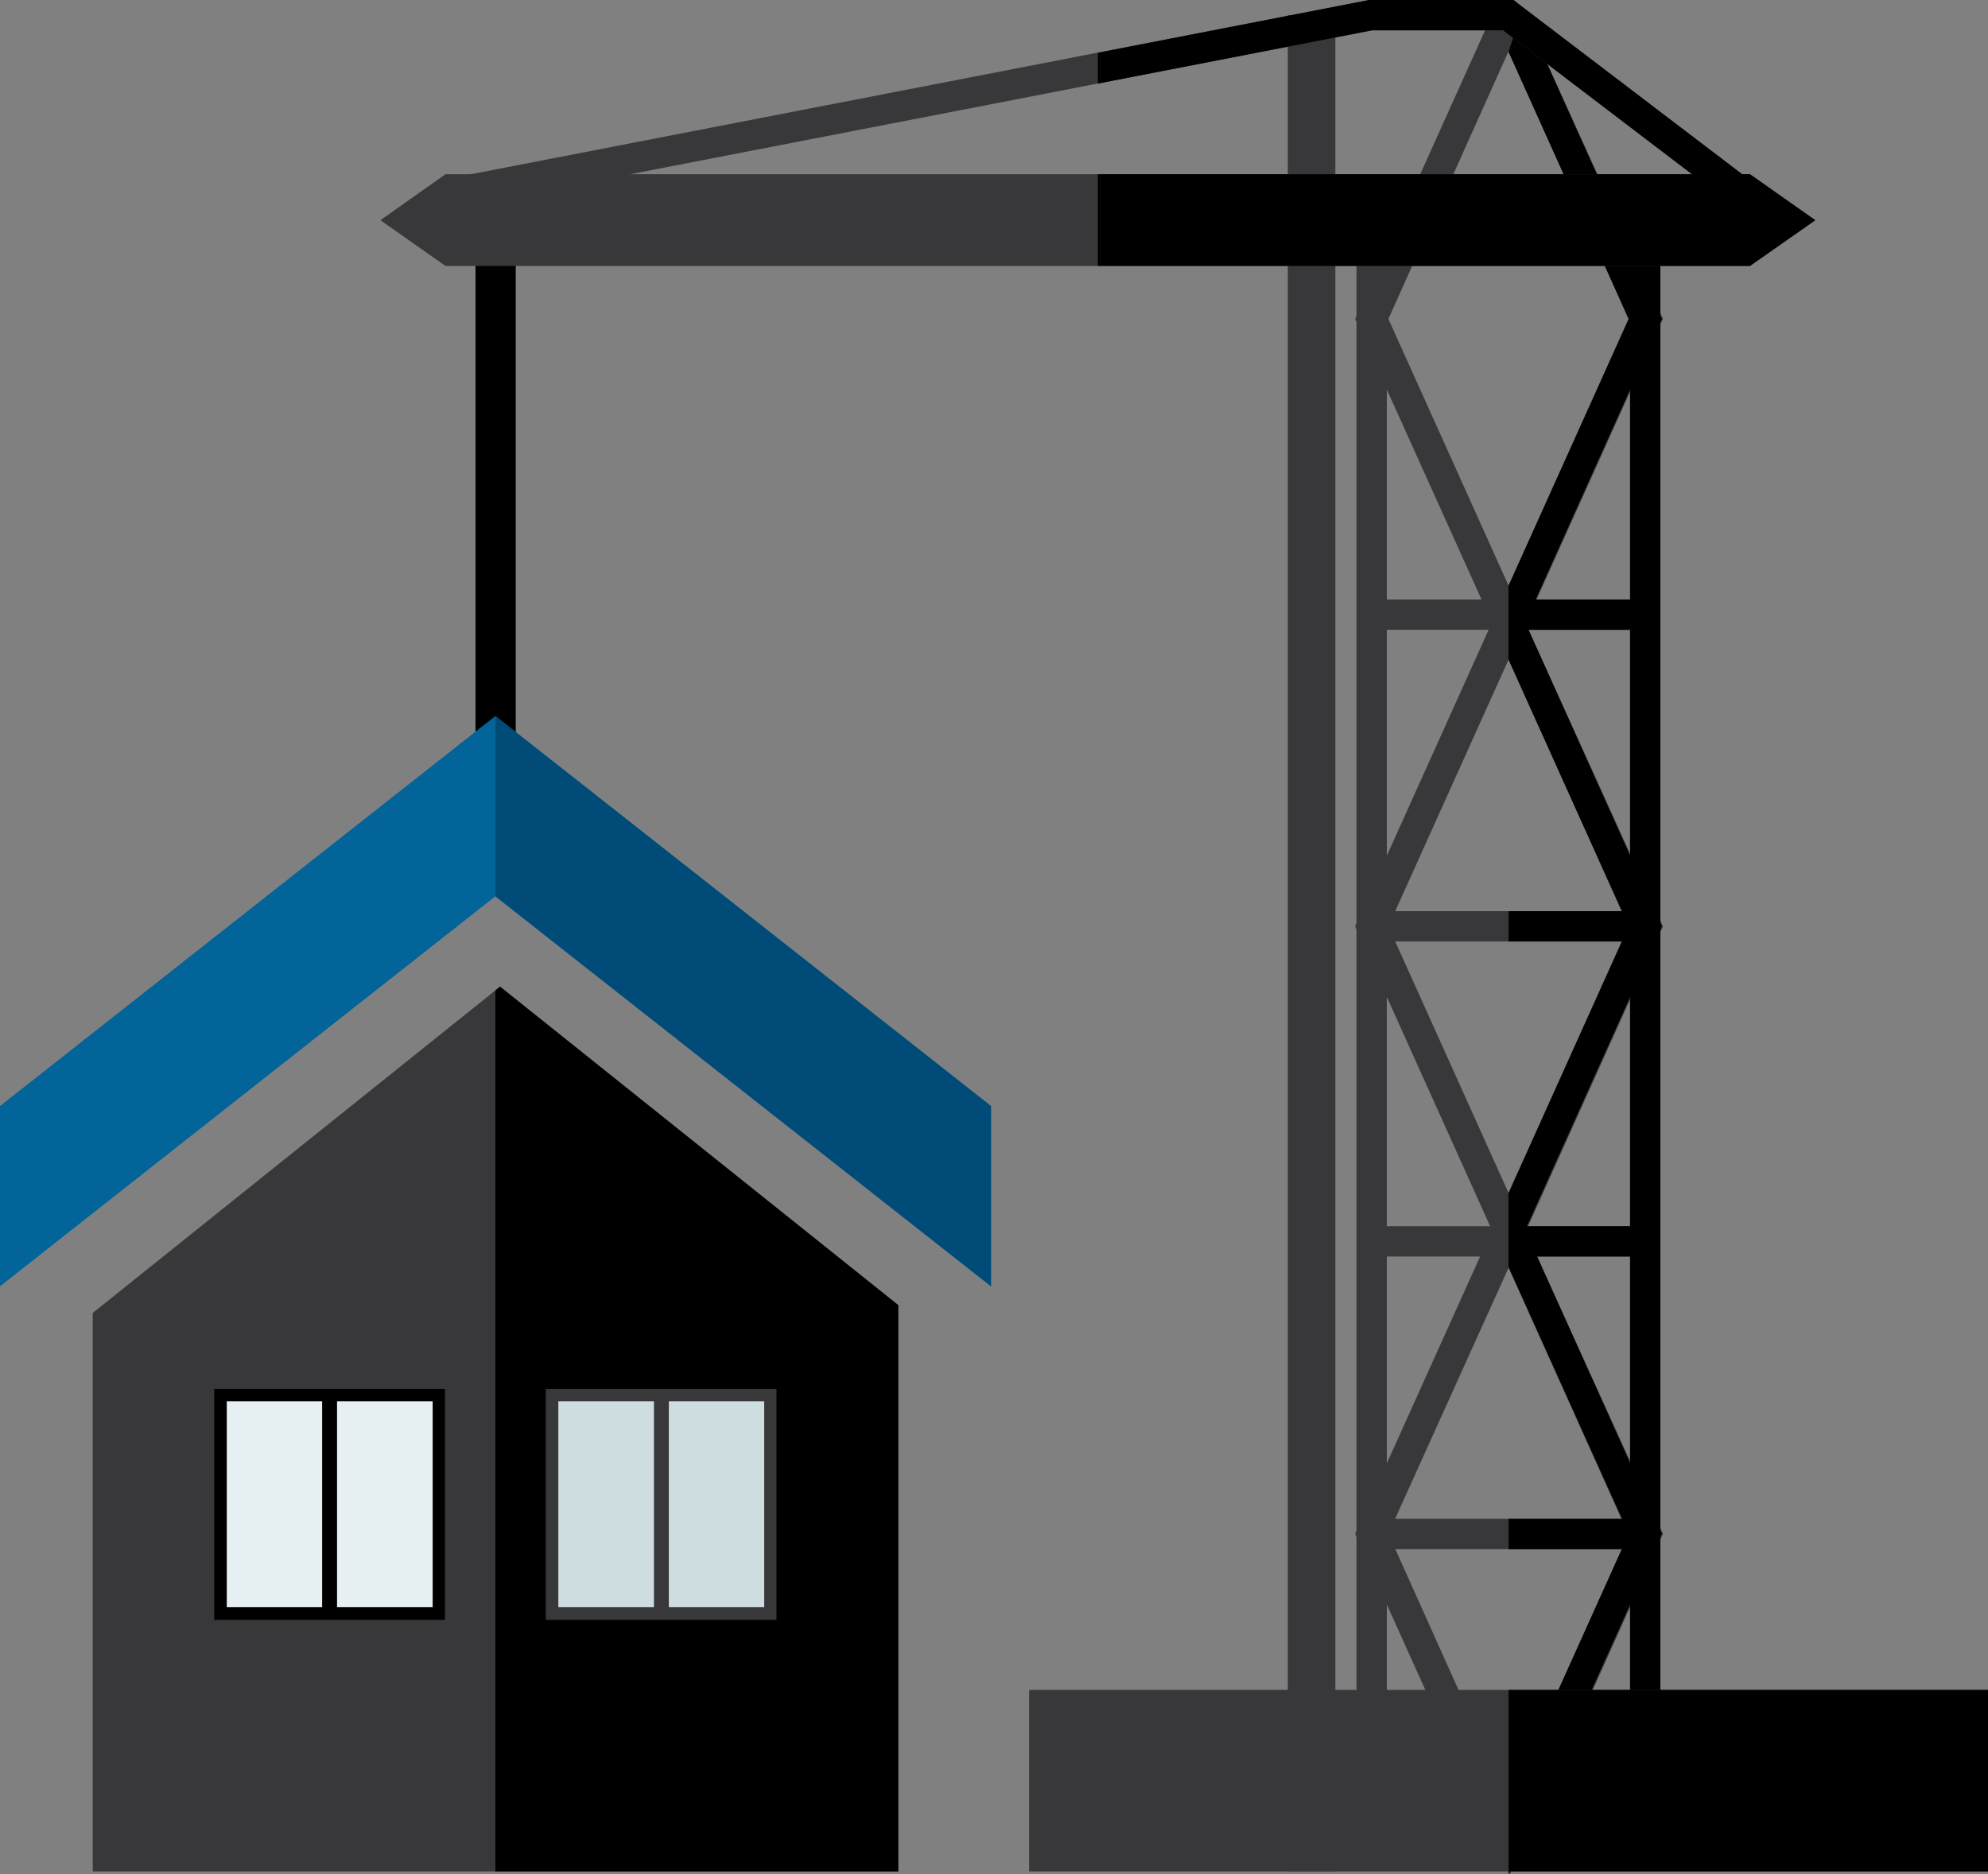 <svg id="Layer_1" data-name="Layer 1" xmlns="http://www.w3.org/2000/svg" viewBox="0 0 76.09 71.75"><rect x="0" y="0" width="76.09" height="71.75" fill="#808080" stroke="none"/><defs><style>.cls-1,.cls-2{fill:#38383a;}.cls-2,.cls-3,.cls-5,.cls-6{fill-rule:evenodd;}.cls-4{fill:#cedde0;}.cls-5{fill:#026499;}.cls-6{fill:#014b78;}.cls-7{fill:#e6f0f2;}</style></defs><rect x="18.2" y="9.63" width="1.54" height="20.24"/><rect class="cls-1" x="49.29" y="0.58" width="1.82" height="71.06"/><path class="cls-2" d="M451.38,473V409.85H463v63.74H451.38V473Zm1.16-62v61.41h9.31V411Z" transform="translate(-399.46 -402.04)"/><path class="cls-2" d="M456.67,426.11l-5.24-11.62-.1-.24.1-.24,5.24-11.63h1.06L463,414l.11.24-.11.24-5.23,11.62-.53,1.18-.53-1.18Zm-4.07-11.86,4.6,10.21,4.59-10.21L457.2,404Z" transform="translate(-399.46 -402.04)"/><path class="cls-2" d="M456.67,449.37l-5.24-11.63-.1-.24.1-.24,5.24-11.63.53-1.17.53,1.17L463,437.26l.11.24-.11.24-5.23,11.63-.53,1.17-.53-1.17ZM452.6,437.5l4.6,10.21,4.59-10.21-4.59-10.21Z" transform="translate(-399.46 -402.04)"/><path class="cls-2" d="M456.67,472.62,451.43,461l-.1-.24.1-.24,5.24-11.62.53-1.18.53,1.18L463,460.51l.11.24L463,461l-5.23,11.63-.53,1.17-.53-1.17Zm-4.07-11.87L457.2,471l4.59-10.22-4.59-10.21Z" transform="translate(-399.46 -402.04)"/><rect class="cls-1" x="52.51" y="34.88" width="10.47" height="1.16"/><rect class="cls-1" x="52.51" y="58.14" width="10.47" height="1.16"/><rect class="cls-1" x="52.51" y="22.95" width="10.47" height="1.16"/><rect class="cls-1" x="52.51" y="46.94" width="10.47" height="1.16"/><polygon class="cls-3" points="57.74 7.81 62.97 7.81 63.55 7.81 63.55 8.39 63.55 70.96 63.55 71.55 62.97 71.55 57.74 71.55 57.74 70.38 62.39 70.38 62.39 8.97 57.74 8.97 57.74 7.81"/><polygon class="cls-3" points="58.27 0.34 63.5 11.97 63.61 12.21 63.5 12.44 58.27 24.07 57.74 25.25 57.74 22.42 62.34 12.21 57.74 1.99 58.27 0.34"/><polygon class="cls-3" points="57.74 22.42 58.27 23.59 63.5 35.22 63.61 35.46 63.5 35.7 58.27 47.32 57.74 48.5 57.74 45.67 62.34 35.46 57.74 25.25 57.74 22.42"/><polygon class="cls-3" points="57.74 45.67 58.27 46.85 63.5 58.47 63.61 58.71 63.5 58.95 58.27 70.58 57.74 71.75 57.74 68.92 62.34 58.71 57.74 48.5 57.74 45.67"/><rect x="57.74" y="34.88" width="5.23" height="1.16"/><rect x="57.74" y="58.14" width="5.23" height="1.16"/><rect x="57.74" y="22.95" width="5.23" height="1.16"/><rect x="57.74" y="46.94" width="5.23" height="1.16"/><polygon class="cls-2" points="19.14 37.77 34.38 49.96 34.38 71.64 3.55 71.64 3.55 50.26 19.14 37.77"/><polygon class="cls-3" points="19.14 37.77 34.38 49.96 34.38 71.64 18.96 71.64 18.96 37.91 19.14 37.77"/><rect class="cls-1" x="20.89" y="53.17" width="8.83" height="8.84"/><rect class="cls-4" x="21.37" y="53.64" width="7.88" height="7.88"/><rect class="cls-1" x="25.03" y="53.4" width="0.57" height="8.38"/><polygon class="cls-5" points="0 42.34 18.96 27.41 37.93 42.34 37.93 49.24 18.96 34.31 0 49.24 0 42.34"/><polygon class="cls-6" points="18.96 27.41 37.93 42.34 37.93 49.24 18.96 34.31 18.96 27.41"/><rect x="8.2" y="53.17" width="8.83" height="8.84"/><rect class="cls-7" x="8.68" y="53.64" width="7.88" height="7.88"/><rect x="12.33" y="53.4" width="0.57" height="8.38"/><rect class="cls-1" x="39.39" y="64.69" width="36.7" height="6.95"/><rect x="57.74" y="64.69" width="18.35" height="6.95"/><polygon class="cls-2" points="17.05 6.67 66.98 6.67 66.98 6.67 66.98 6.67 69.48 8.43 66.98 10.18 66.98 10.18 66.98 10.18 17.05 10.18 14.56 8.43 17.05 6.67"/><polygon class="cls-2" points="16.89 6.89 52.35 0.01 52.39 0 52.45 0 57.73 0 57.93 0 58.08 0.12 67.89 7.59 67.19 8.52 57.53 1.16 52.52 1.16 17.11 8.03 16.89 6.89"/><polygon class="cls-3" points="42.02 6.67 66.98 6.67 66.98 6.67 66.98 6.67 69.48 8.43 66.98 10.18 66.98 10.18 66.98 10.18 42.02 10.18 42.02 6.67"/><polygon class="cls-3" points="42.02 2.02 52.35 0.01 52.39 0 52.45 0 57.73 0 57.93 0 58.08 0.12 67.89 7.59 67.19 8.52 57.53 1.16 52.52 1.16 42.02 3.2 42.02 2.02"/></svg>